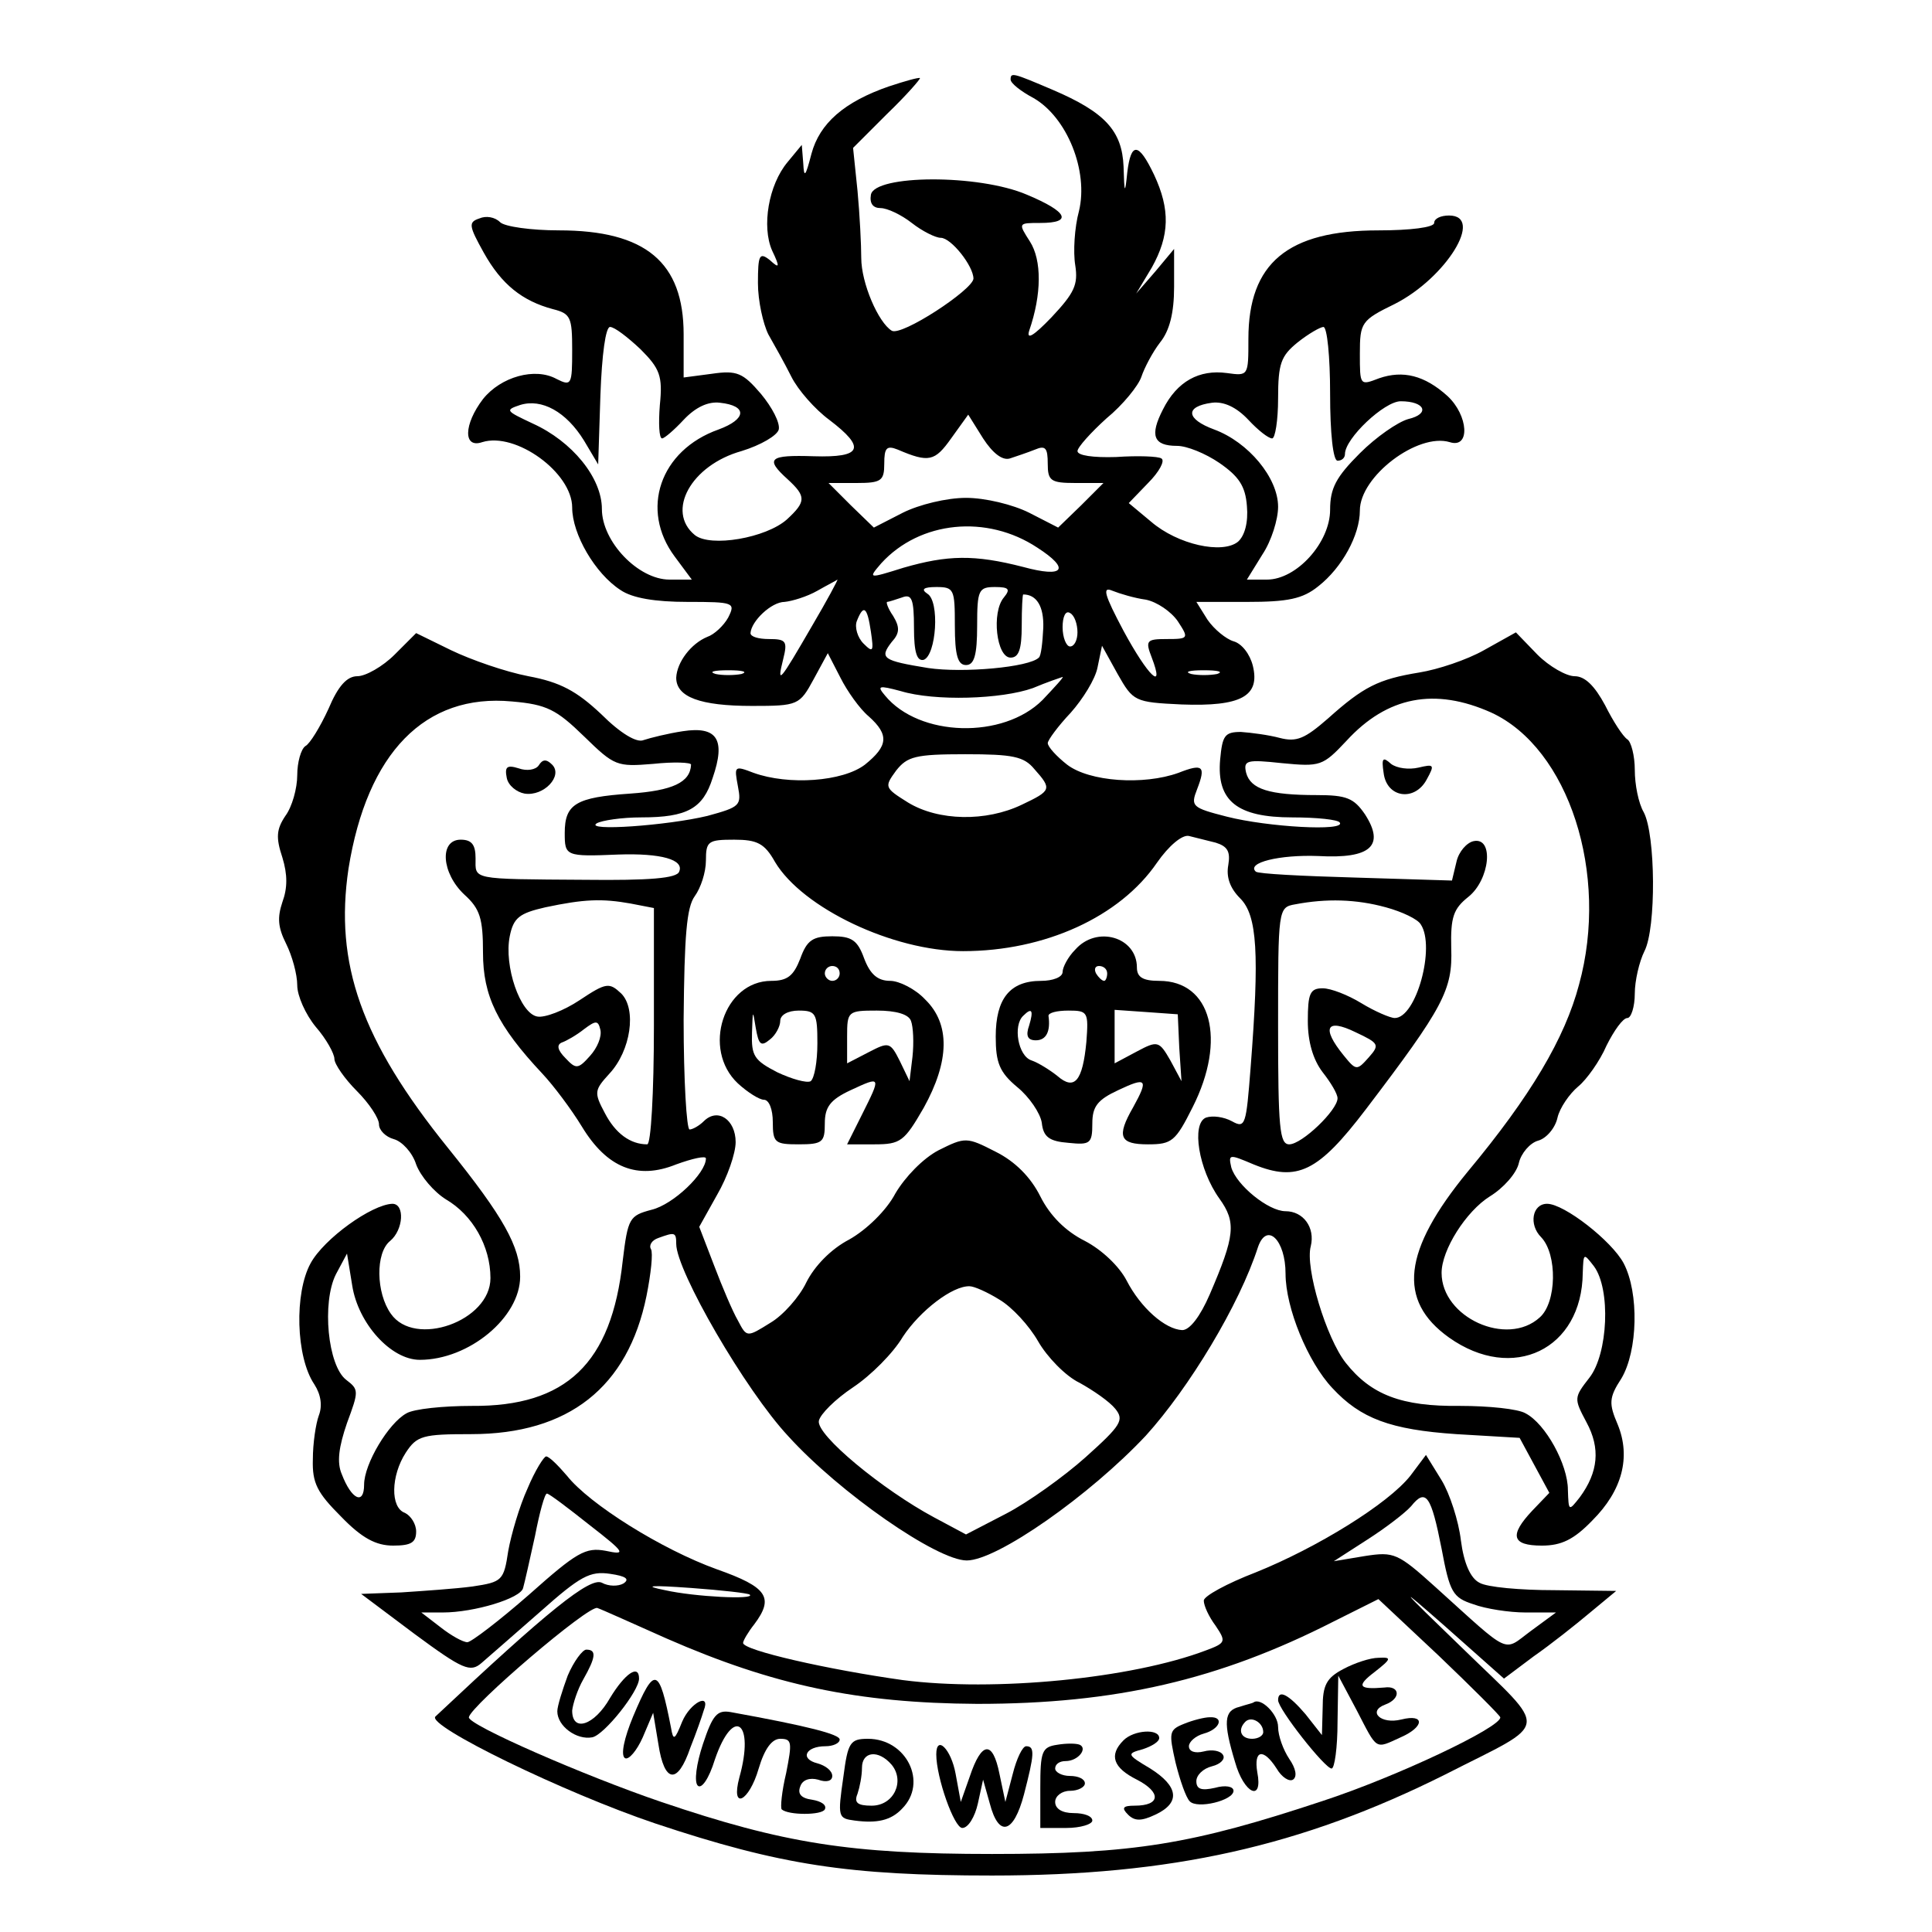 <?xml version="1.0" standalone="no"?>
<!DOCTYPE svg PUBLIC "-//W3C//DTD SVG 20010904//EN"
 "http://www.w3.org/TR/2001/REC-SVG-20010904/DTD/svg10.dtd">
<svg version="1.0" xmlns="http://www.w3.org/2000/svg"
 width="260pt" height="260pt" viewBox="0 0 260 260"
 preserveAspectRatio="xMidYMid meet">
<g transform="translate(0,260) scale(0.1,-0.1)"
fill="#000000" stroke="none">
<path d="M1197 2484 c-61 -21 -94 -50 -105 -91 -8 -31 -10 -33 -11 -13 l-2 25
-19 -23 c-26 -31 -35 -87 -21 -119 11 -23 10 -25 -3 -13 -14 11 -16 7 -16 -31
0 -24 7 -55 14 -69 8 -14 22 -39 31 -57 9 -18 32 -44 51 -58 50 -38 44 -51
-21 -49 -60 2 -66 -3 -35 -31 25 -23 25 -30 -1 -54 -28 -25 -103 -38 -124 -21
-39 32 -5 94 63 113 26 8 48 21 50 29 2 9 -9 30 -24 48 -24 28 -32 32 -66 27
l-38 -5 0 58 c0 97 -51 140 -168 140 -37 0 -73 5 -79 11 -7 7 -19 9 -28 5 -15
-5 -14 -10 6 -46 24 -43 52 -65 93 -76 24 -6 26 -11 26 -55 0 -47 -1 -49 -21
-39 -29 16 -75 3 -99 -27 -26 -34 -27 -67 -1 -58 45 14 121 -41 121 -88 0 -36
31 -89 65 -111 16 -11 47 -16 90 -16 63 0 65 -1 55 -21 -6 -11 -19 -23 -28
-26 -22 -9 -41 -34 -42 -55 0 -26 32 -38 102 -38 62 0 64 1 83 36 l19 35 17
-33 c9 -18 26 -42 38 -52 28 -25 26 -40 -5 -65 -30 -23 -103 -28 -150 -11 -26
10 -26 9 -21 -18 5 -26 3 -28 -41 -40 -54 -13 -166 -21 -149 -10 7 4 34 8 60
8 62 0 83 12 96 53 18 52 6 70 -40 63 -20 -3 -44 -9 -53 -12 -9 -4 -31 9 -57
35 -33 31 -55 43 -98 51 -31 6 -77 22 -104 35 l-47 23 -29 -29 c-16 -16 -39
-29 -50 -29 -14 0 -26 -13 -39 -44 -11 -24 -25 -47 -31 -50 -6 -4 -11 -22 -11
-39 0 -18 -7 -43 -16 -55 -12 -18 -13 -29 -4 -56 7 -23 7 -41 0 -60 -7 -21 -6
-34 5 -56 8 -16 15 -41 15 -56 0 -14 11 -39 25 -56 14 -16 25 -36 25 -43 0 -7
14 -27 30 -43 17 -17 30 -37 30 -45 0 -8 9 -17 20 -20 11 -3 25 -18 30 -34 6
-16 24 -37 40 -47 36 -21 60 -63 60 -106 0 -58 -102 -94 -134 -48 -20 28 -21
82 -1 98 18 15 20 50 3 50 -28 -1 -92 -47 -110 -80 -22 -40 -20 -126 5 -163 9
-14 11 -29 6 -42 -4 -11 -8 -37 -8 -59 -1 -32 6 -45 38 -77 28 -29 47 -39 70
-39 24 0 31 4 31 19 0 10 -7 21 -15 25 -20 7 -19 50 1 81 15 23 23 25 88 25
131 0 211 63 236 186 6 30 9 58 6 63 -3 5 1 12 10 15 22 8 24 8 24 -8 0 -36
93 -197 151 -259 69 -76 200 -167 240 -167 41 0 166 88 241 168 58 64 126 176
151 254 12 34 37 9 37 -36 0 -46 30 -119 63 -154 38 -41 78 -56 167 -62 l85
-5 20 -37 20 -37 -23 -24 c-31 -33 -28 -47 13 -47 26 0 43 8 68 34 40 40 52
85 34 129 -12 28 -12 36 5 62 22 37 24 115 3 155 -16 30 -80 80 -103 80 -20 0
-25 -28 -8 -45 22 -23 21 -88 -2 -108 -44 -40 -132 0 -132 60 0 31 33 83 65
103 18 11 36 31 39 45 3 13 15 27 26 30 11 3 23 17 26 31 3 13 16 32 28 42 11
9 29 34 38 55 10 20 22 37 28 37 5 0 10 15 10 33 0 17 6 43 13 57 16 31 15
157 -1 187 -7 12 -12 37 -12 57 0 19 -5 38 -10 41 -6 4 -19 24 -30 46 -14 26
-27 39 -41 39 -11 0 -34 13 -50 29 l-29 30 -43 -24 c-23 -13 -62 -26 -87 -30
-55 -9 -75 -19 -123 -62 -31 -27 -42 -32 -65 -26 -15 4 -38 7 -52 8 -22 0 -25
-5 -28 -37 -5 -56 23 -78 97 -78 33 0 62 -3 64 -7 8 -12 -97 -6 -152 8 -47 12
-49 14 -40 37 12 31 8 35 -25 22 -47 -17 -120 -12 -150 11 -14 11 -26 24 -26
29 0 4 14 23 31 41 16 18 33 45 36 61 l6 29 21 -38 c21 -37 23 -38 86 -41 80
-3 106 11 96 52 -4 16 -15 30 -26 33 -10 3 -26 16 -35 29 l-15 24 68 0 c55 0
75 4 96 21 32 25 56 69 56 102 0 46 78 105 121 92 28 -9 25 36 -3 62 -31 28
-60 35 -92 24 -26 -10 -26 -10 -26 33 0 42 2 45 47 67 69 35 121 119 73 119
-11 0 -20 -4 -20 -10 0 -6 -32 -10 -75 -10 -122 0 -175 -44 -175 -146 0 -50 0
-50 -29 -46 -37 5 -67 -11 -86 -49 -18 -35 -13 -49 19 -49 13 0 38 -10 57 -23
26 -18 35 -31 37 -58 2 -22 -3 -40 -12 -48 -21 -17 -81 -4 -117 27 l-30 25 26
27 c15 15 23 30 18 33 -4 3 -32 4 -61 2 -31 -1 -52 2 -52 8 0 5 18 25 39 44
22 18 43 44 47 56 4 12 15 33 25 46 13 16 19 40 19 75 l0 51 -25 -30 -26 -30
21 35 c24 43 25 78 3 125 -21 44 -31 44 -36 3 -3 -30 -4 -29 -5 8 -2 48 -25
73 -95 103 -54 23 -57 24 -57 14 0 -5 14 -16 31 -25 45 -26 74 -98 61 -152 -6
-22 -8 -55 -5 -73 4 -26 -1 -37 -32 -70 -24 -25 -34 -31 -30 -18 17 49 17 95
1 120 -16 25 -16 25 14 25 44 0 37 15 -18 38 -65 28 -205 27 -210 0 -2 -12 3
-18 13 -18 9 0 28 -9 42 -20 14 -11 32 -20 39 -20 14 0 44 -38 44 -55 -1 -15
-97 -78 -110 -70 -18 11 -41 64 -41 98 0 17 -2 58 -5 90 l-6 58 46 46 c26 25
45 47 44 48 -2 1 -20 -4 -41 -11z m-335 -354 c26 -26 30 -36 26 -75 -2 -25 -1
-45 3 -45 3 0 16 11 29 25 16 17 33 25 49 23 37 -4 36 -22 -2 -36 -79 -28
-106 -108 -59 -171 l23 -31 -30 0 c-42 0 -91 51 -91 95 0 42 -40 91 -93 115
-36 17 -38 18 -17 25 29 9 62 -9 86 -48 l19 -32 3 93 c2 55 7 92 13 92 6 0 24
-14 41 -30z m928 -60 c0 -53 4 -90 10 -90 6 0 10 4 10 9 0 21 53 71 75 71 33
0 40 -17 10 -24 -14 -4 -43 -24 -65 -46 -32 -32 -40 -47 -40 -76 0 -44 -45
-94 -85 -94 l-27 0 21 34 c12 18 21 47 21 64 0 39 -40 87 -86 104 -38 14 -40
31 -3 36 16 2 33 -6 49 -23 13 -14 27 -25 32 -25 4 0 8 24 8 54 0 47 4 57 26
75 15 12 31 21 35 21 5 0 9 -40 9 -90z m-431 -87 c9 3 24 8 34 12 14 6 17 2
17 -19 0 -23 4 -26 37 -26 l38 0 -30 -30 -31 -30 -39 20 c-22 11 -59 20 -85
20 -26 0 -63 -9 -85 -20 l-39 -20 -31 30 -30 30 38 0 c33 0 37 3 37 26 0 21 3
25 18 19 42 -18 50 -16 72 15 l23 32 20 -32 c13 -20 26 -30 36 -27z m37 -120
c45 -29 36 -41 -19 -26 -66 17 -102 16 -161 -1 -48 -15 -48 -15 -30 6 52 57
142 66 210 21z m-303 -105 c-44 -76 -48 -81 -39 -45 6 24 4 27 -19 27 -14 0
-25 3 -25 8 1 16 28 42 46 42 10 1 30 7 44 15 14 8 26 14 27 15 1 0 -14 -28
-34 -62z m192 0 c0 -40 4 -53 15 -53 11 0 15 13 15 53 0 48 2 52 24 52 19 0
21 -3 12 -14 -17 -20 -10 -81 9 -81 11 0 15 11 15 43 0 23 1 42 2 42 18 0 28
-16 27 -45 -1 -20 -3 -38 -6 -40 -13 -13 -102 -21 -149 -14 -61 10 -66 13 -49
35 11 12 11 20 2 35 -7 10 -10 19 -8 19 2 0 11 3 20 6 13 5 16 -2 16 -41 0
-33 4 -45 13 -43 17 6 22 79 5 89 -9 6 -5 9 12 9 24 0 25 -3 25 -52z m257 35
c15 -3 34 -16 43 -29 15 -23 15 -24 -15 -24 -27 0 -29 -2 -20 -25 18 -47 -5
-25 -38 36 -26 49 -29 60 -15 54 10 -4 30 -10 45 -12z m-370 -43 c4 -27 3 -29
-10 -16 -8 8 -12 22 -9 30 9 23 14 20 19 -14z m278 -1 c0 -10 -4 -19 -10 -19
-5 0 -10 12 -10 26 0 14 4 23 10 19 6 -3 10 -15 10 -26z m-452 -56 c-10 -2
-26 -2 -35 0 -10 3 -2 5 17 5 19 0 27 -2 18 -5z m640 0 c-10 -2 -26 -2 -35 0
-10 3 -2 5 17 5 19 0 27 -2 18 -5z m-235 -35 c-53 -53 -166 -50 -212 6 -11 13
-9 14 21 6 46 -14 136 -11 178 4 19 8 37 14 40 15 2 0 -10 -13 -27 -31z m-617
-49 c41 -40 44 -41 93 -37 28 3 51 2 51 -1 -1 -24 -25 -35 -82 -39 -73 -5 -88
-14 -88 -53 0 -31 1 -32 72 -29 58 2 89 -7 82 -23 -3 -9 -40 -12 -127 -11
-155 1 -147 0 -147 29 0 18 -5 25 -20 25 -29 0 -26 -45 5 -74 21 -19 25 -32
25 -78 0 -58 19 -98 80 -163 15 -16 39 -48 53 -71 34 -56 75 -72 127 -51 22 8
40 12 40 8 0 -20 -44 -62 -73 -69 -30 -8 -32 -11 -39 -69 -15 -138 -76 -196
-203 -195 -38 0 -78 -4 -88 -10 -24 -13 -57 -68 -57 -96 0 -28 -17 -20 -30 14
-7 16 -4 37 7 69 16 43 16 45 -1 58 -25 19 -33 104 -14 142 l15 28 7 -43 c8
-51 52 -100 91 -100 66 0 135 57 135 112 0 40 -22 80 -97 173 -117 145 -153
248 -134 376 25 156 103 236 220 225 47 -4 60 -11 97 -47z m1221 32 c104 -48
159 -217 118 -366 -19 -72 -65 -150 -150 -252 -87 -106 -95 -173 -25 -223 86
-61 179 -16 180 87 1 27 1 27 15 9 23 -31 19 -118 -6 -150 -21 -27 -21 -28 -4
-60 19 -35 16 -67 -9 -101 -15 -19 -15 -19 -16 10 0 34 -30 89 -57 103 -10 6
-50 10 -88 10 -79 -1 -120 15 -154 58 -26 33 -55 128 -47 157 6 25 -10 47 -34
47 -23 0 -66 35 -73 59 -4 18 -3 18 30 4 59 -24 87 -10 151 74 105 138 117
161 115 217 -1 42 3 53 23 69 29 23 35 81 7 75 -9 -2 -20 -14 -23 -28 l-6 -25
-130 4 c-71 2 -131 5 -134 8 -13 12 32 23 84 21 71 -4 90 14 63 56 -15 22 -25
26 -65 26 -64 0 -89 8 -95 30 -4 17 1 18 48 13 52 -5 55 -4 87 30 55 60 119
72 195 38z m-615 -76 c24 -27 23 -29 -17 -48 -48 -23 -112 -22 -153 3 -32 20
-32 21 -16 43 15 19 26 22 93 22 64 0 79 -3 93 -20z m244 -99 c16 -5 20 -12
17 -30 -3 -16 2 -31 16 -45 23 -23 26 -74 14 -228 -6 -77 -7 -82 -25 -72 -11
6 -26 8 -35 5 -20 -8 -10 -70 18 -109 23 -32 21 -50 -13 -129 -13 -30 -27 -48
-37 -48 -23 1 -56 30 -75 67 -10 19 -33 41 -56 53 -26 13 -47 34 -60 60 -13
26 -34 47 -60 60 -39 20 -41 20 -77 2 -21 -11 -45 -36 -58 -58 -12 -23 -39
-49 -62 -62 -25 -13 -47 -36 -58 -58 -9 -19 -31 -44 -48 -54 -32 -20 -32 -20
-44 3 -7 12 -21 45 -32 74 l-20 52 24 43 c14 24 25 56 25 71 0 30 -24 47 -43
28 -6 -6 -15 -11 -19 -11 -4 0 -8 66 -8 148 1 113 4 151 15 166 8 11 15 32 15
48 0 26 3 28 38 28 31 0 41 -5 55 -30 37 -62 159 -120 253 -120 110 0 211 46
261 119 16 23 34 38 43 36 8 -2 24 -6 36 -9z m-787 -82 l31 -6 0 -159 c0 -90
-4 -159 -9 -159 -23 0 -43 15 -57 42 -15 28 -14 31 6 53 29 31 37 87 16 108
-16 15 -20 15 -56 -9 -21 -14 -47 -24 -57 -22 -23 4 -45 68 -37 108 5 25 13
31 48 39 52 11 76 12 115 5z m1016 -5 c22 -6 43 -16 47 -23 20 -30 -6 -126
-35 -126 -6 0 -27 9 -45 20 -18 11 -41 20 -52 20 -17 0 -20 -7 -20 -44 0 -28
7 -52 20 -69 11 -14 20 -29 20 -35 0 -16 -48 -62 -65 -62 -13 0 -15 22 -15
159 0 158 0 160 23 164 42 8 82 7 122 -4z m-1071 -200 c-16 -18 -19 -18 -33
-3 -11 11 -12 18 -5 21 6 2 20 10 30 18 16 12 19 12 22 -1 2 -9 -4 -24 -14
-35z m1048 -2 c-16 -18 -17 -18 -34 3 -30 37 -23 50 16 31 32 -15 33 -17 18
-34z m-497 -326 c17 -10 40 -35 52 -56 12 -21 37 -47 56 -56 18 -10 40 -25 48
-35 12 -15 8 -22 -40 -65 -29 -26 -78 -61 -107 -76 l-54 -28 -43 23 c-69 37
-159 111 -155 130 2 9 22 29 46 45 24 16 54 46 67 68 23 35 67 69 90 68 6 0
24 -8 40 -18z"/>
<path d="M725 1570 c-4 -6 -16 -8 -27 -4 -16 5 -19 2 -16 -13 2 -10 13 -19 24
-21 26 -4 52 24 37 39 -8 8 -13 7 -18 -1z"/>
<path d="M1862 1560 c4 -34 42 -39 58 -9 11 20 10 21 -11 16 -13 -3 -29 -1
-37 5 -11 10 -13 8 -10 -12z"/>
<path d="M1077 1310 c-9 -23 -17 -30 -39 -30 -64 0 -94 -92 -45 -138 13 -12
29 -22 35 -22 7 0 12 -13 12 -30 0 -28 3 -30 35 -30 32 0 35 3 35 28 0 22 7
32 35 45 41 19 41 19 15 -33 l-20 -40 37 0 c35 0 40 4 66 49 35 63 36 113 2
146 -13 14 -35 25 -47 25 -17 0 -27 9 -35 30 -9 25 -17 30 -43 30 -26 0 -34
-5 -43 -30z m53 -20 c0 -5 -4 -10 -10 -10 -5 0 -10 5 -10 10 0 6 5 10 10 10 6
0 10 -4 10 -10z m-94 -89 c8 6 14 18 14 25 0 8 10 14 25 14 23 0 25 -4 25 -44
0 -25 -4 -47 -9 -51 -5 -3 -26 3 -45 12 -31 16 -35 22 -34 53 1 31 1 32 5 7 4
-23 7 -26 19 -16z m190 25 c3 -8 4 -29 2 -48 l-4 -33 -13 27 c-13 26 -15 26
-42 12 l-29 -15 0 36 c0 34 1 35 40 35 26 0 43 -5 46 -14z"/>
<path d="M1447 1322 c-10 -10 -17 -24 -17 -30 0 -7 -13 -12 -29 -12 -42 0 -61
-24 -61 -75 0 -35 5 -48 29 -68 16 -13 31 -35 33 -48 2 -19 10 -25 36 -27 29
-3 32 -1 32 26 0 23 7 32 35 45 38 18 41 15 20 -23 -23 -40 -18 -50 20 -50 32
0 37 4 60 50 46 91 25 170 -45 170 -22 0 -30 5 -30 18 0 41 -54 57 -83 24z
m43 -32 c0 -5 -2 -10 -4 -10 -3 0 -8 5 -11 10 -3 6 -1 10 4 10 6 0 11 -4 11
-10z m-105 -70 c-5 -14 -2 -20 9 -20 14 0 20 12 17 33 0 4 11 7 27 7 26 0 27
-2 24 -42 -5 -53 -16 -66 -39 -46 -10 8 -26 18 -35 21 -18 6 -25 47 -11 60 12
12 14 7 8 -13z m202 -30 l3 -45 -15 28 c-15 26 -17 27 -45 12 l-30 -16 0 36 0
36 43 -3 42 -3 2 -45z"/>
<path d="M710 597 c-11 -24 -22 -62 -26 -84 -6 -40 -8 -42 -48 -48 -22 -3 -66
-6 -96 -8 l-54 -2 72 -54 c65 -48 75 -52 90 -39 9 8 45 39 79 69 54 48 67 55
94 51 21 -3 27 -7 18 -13 -7 -4 -20 -4 -29 1 -16 8 -73 -38 -224 -180 -13 -12
174 -103 296 -144 168 -56 260 -70 453 -70 241 0 416 39 610 136 143 73 141
55 23 170 -86 83 -90 88 -24 30 l80 -71 40 30 c23 16 57 43 76 59 l35 29 -83
1 c-46 0 -91 4 -101 10 -12 6 -21 26 -25 57 -3 26 -15 63 -26 81 l-21 34 -21
-28 c-30 -38 -126 -97 -208 -130 -39 -15 -70 -32 -70 -38 0 -7 7 -22 16 -34
14 -21 14 -23 -13 -33 -100 -38 -285 -56 -408 -40 -100 14 -215 40 -215 50 0
3 7 15 15 25 27 36 18 50 -50 74 -75 27 -172 88 -202 126 -12 14 -24 26 -28
26 -3 0 -15 -19 -25 -43z m83 -49 c49 -38 50 -41 22 -35 -27 5 -39 -2 -103
-59 -40 -35 -78 -64 -83 -64 -6 0 -22 9 -36 20 l-26 20 29 0 c42 0 105 19 108
33 2 7 9 38 16 70 6 31 13 57 16 57 3 0 28 -19 57 -42z m1147 -32 c11 -59 15
-66 43 -75 16 -6 48 -11 70 -11 l41 0 -34 -25 c-38 -28 -25 -34 -128 59 -51
46 -56 48 -95 42 l-42 -7 45 29 c25 16 51 36 59 45 20 25 27 14 41 -57z m-931
-62 c8 -7 -74 -3 -114 6 -30 6 -21 7 35 3 41 -3 77 -7 79 -9z m1010 -165 c2
-13 -139 -80 -240 -113 -175 -58 -253 -71 -444 -71 -190 0 -280 14 -445 70
-103 35 -261 104 -259 114 2 15 162 152 173 147 6 -2 48 -21 93 -41 144 -63
257 -87 418 -88 186 0 325 32 480 111 l60 30 81 -76 c45 -43 82 -80 83 -83z"/>
<path d="M764 345 c-7 -19 -14 -41 -14 -48 0 -20 26 -39 47 -35 16 3 63 62 63
79 0 20 -19 7 -39 -26 -21 -37 -51 -47 -51 -17 1 9 7 28 15 42 17 30 18 40 4
40 -5 0 -17 -16 -25 -35z"/>
<path d="M1808 354 c-23 -12 -28 -22 -28 -52 l-1 -37 -22 28 c-23 27 -37 34
-37 19 0 -12 63 -92 72 -92 4 0 8 28 8 63 l1 62 25 -47 c28 -54 24 -52 59 -36
32 14 33 32 1 24 -28 -7 -46 11 -22 20 22 8 20 26 -1 23 -35 -3 -38 2 -13 21
23 18 23 20 5 19 -11 0 -32 -7 -47 -15z"/>
<path d="M852 290 c-12 -29 -17 -52 -11 -56 5 -3 16 10 24 28 l14 33 7 -42 c8
-53 26 -55 43 -5 8 20 16 43 18 50 10 25 -18 11 -29 -15 -10 -25 -12 -26 -15
-8 -16 82 -22 84 -51 15z"/>
<path d="M1668 303 c-21 -5 -22 -21 -6 -74 12 -43 38 -55 30 -14 -5 30 8 33
26 5 7 -12 17 -18 22 -15 6 4 4 15 -5 28 -8 12 -15 31 -15 43 0 17 -23 40 -33
33 -1 -1 -10 -3 -19 -6z m32 -34 c0 -5 -7 -9 -15 -9 -15 0 -20 12 -9 23 8 8
24 -1 24 -14z"/>
<path d="M946 253 c-9 -27 -12 -51 -7 -56 5 -5 15 9 23 35 25 73 54 51 33 -24
-12 -45 13 -33 26 12 8 27 18 40 29 40 16 0 16 -5 8 -46 -6 -25 -8 -47 -6 -49
9 -8 54 -8 58 0 3 6 -5 11 -17 13 -15 2 -20 8 -16 18 3 9 13 12 24 9 11 -4 19
-2 19 5 0 7 -9 14 -20 17 -24 6 -16 23 11 23 10 0 19 4 19 9 0 7 -42 18 -147
37 -18 3 -24 -4 -37 -43z"/>
<path d="M1593 280 c-20 -8 -20 -12 -11 -52 6 -24 14 -47 19 -52 10 -11 59 1
59 14 0 6 -11 8 -25 4 -18 -4 -25 -2 -25 9 0 8 9 17 21 20 12 3 18 10 15 15
-3 6 -15 8 -26 5 -12 -3 -20 0 -20 7 0 6 9 14 20 17 22 6 28 23 8 22 -7 0 -23
-4 -35 -9z"/>
<path d="M1512 258 c-20 -20 -14 -37 18 -53 33 -17 32 -35 -3 -35 -16 0 -18
-3 -9 -12 9 -9 18 -9 37 0 34 16 31 38 -7 62 -32 19 -32 20 -10 26 12 4 22 10
22 15 0 13 -34 11 -48 -3z"/>
<path d="M1135 209 c-8 -55 -7 -56 15 -59 30 -4 49 0 64 16 35 35 6 94 -46 94
-24 0 -27 -5 -33 -51z m65 16 c18 -22 3 -55 -27 -55 -19 0 -24 4 -19 16 3 9 6
24 6 35 0 22 22 25 40 4z"/>
<path d="M1423 252 c-21 -3 -23 -9 -23 -58 l0 -54 35 0 c19 0 35 5 35 10 0 6
-11 10 -25 10 -16 0 -25 6 -25 15 0 8 9 15 20 15 11 0 20 5 20 10 0 6 -9 10
-20 10 -11 0 -20 5 -20 10 0 6 6 10 14 10 17 0 30 17 19 22 -5 2 -18 2 -30 0z"/>
<path d="M1260 239 c0 -31 24 -99 35 -99 8 0 17 15 21 33 l7 32 9 -32 c12 -46
32 -41 46 12 14 54 15 65 3 65 -5 0 -13 -17 -18 -37 l-10 -38 -8 38 c-9 45
-24 44 -40 -4 l-12 -34 -7 38 c-6 33 -26 53 -26 26z"/>
</g>
</svg>
